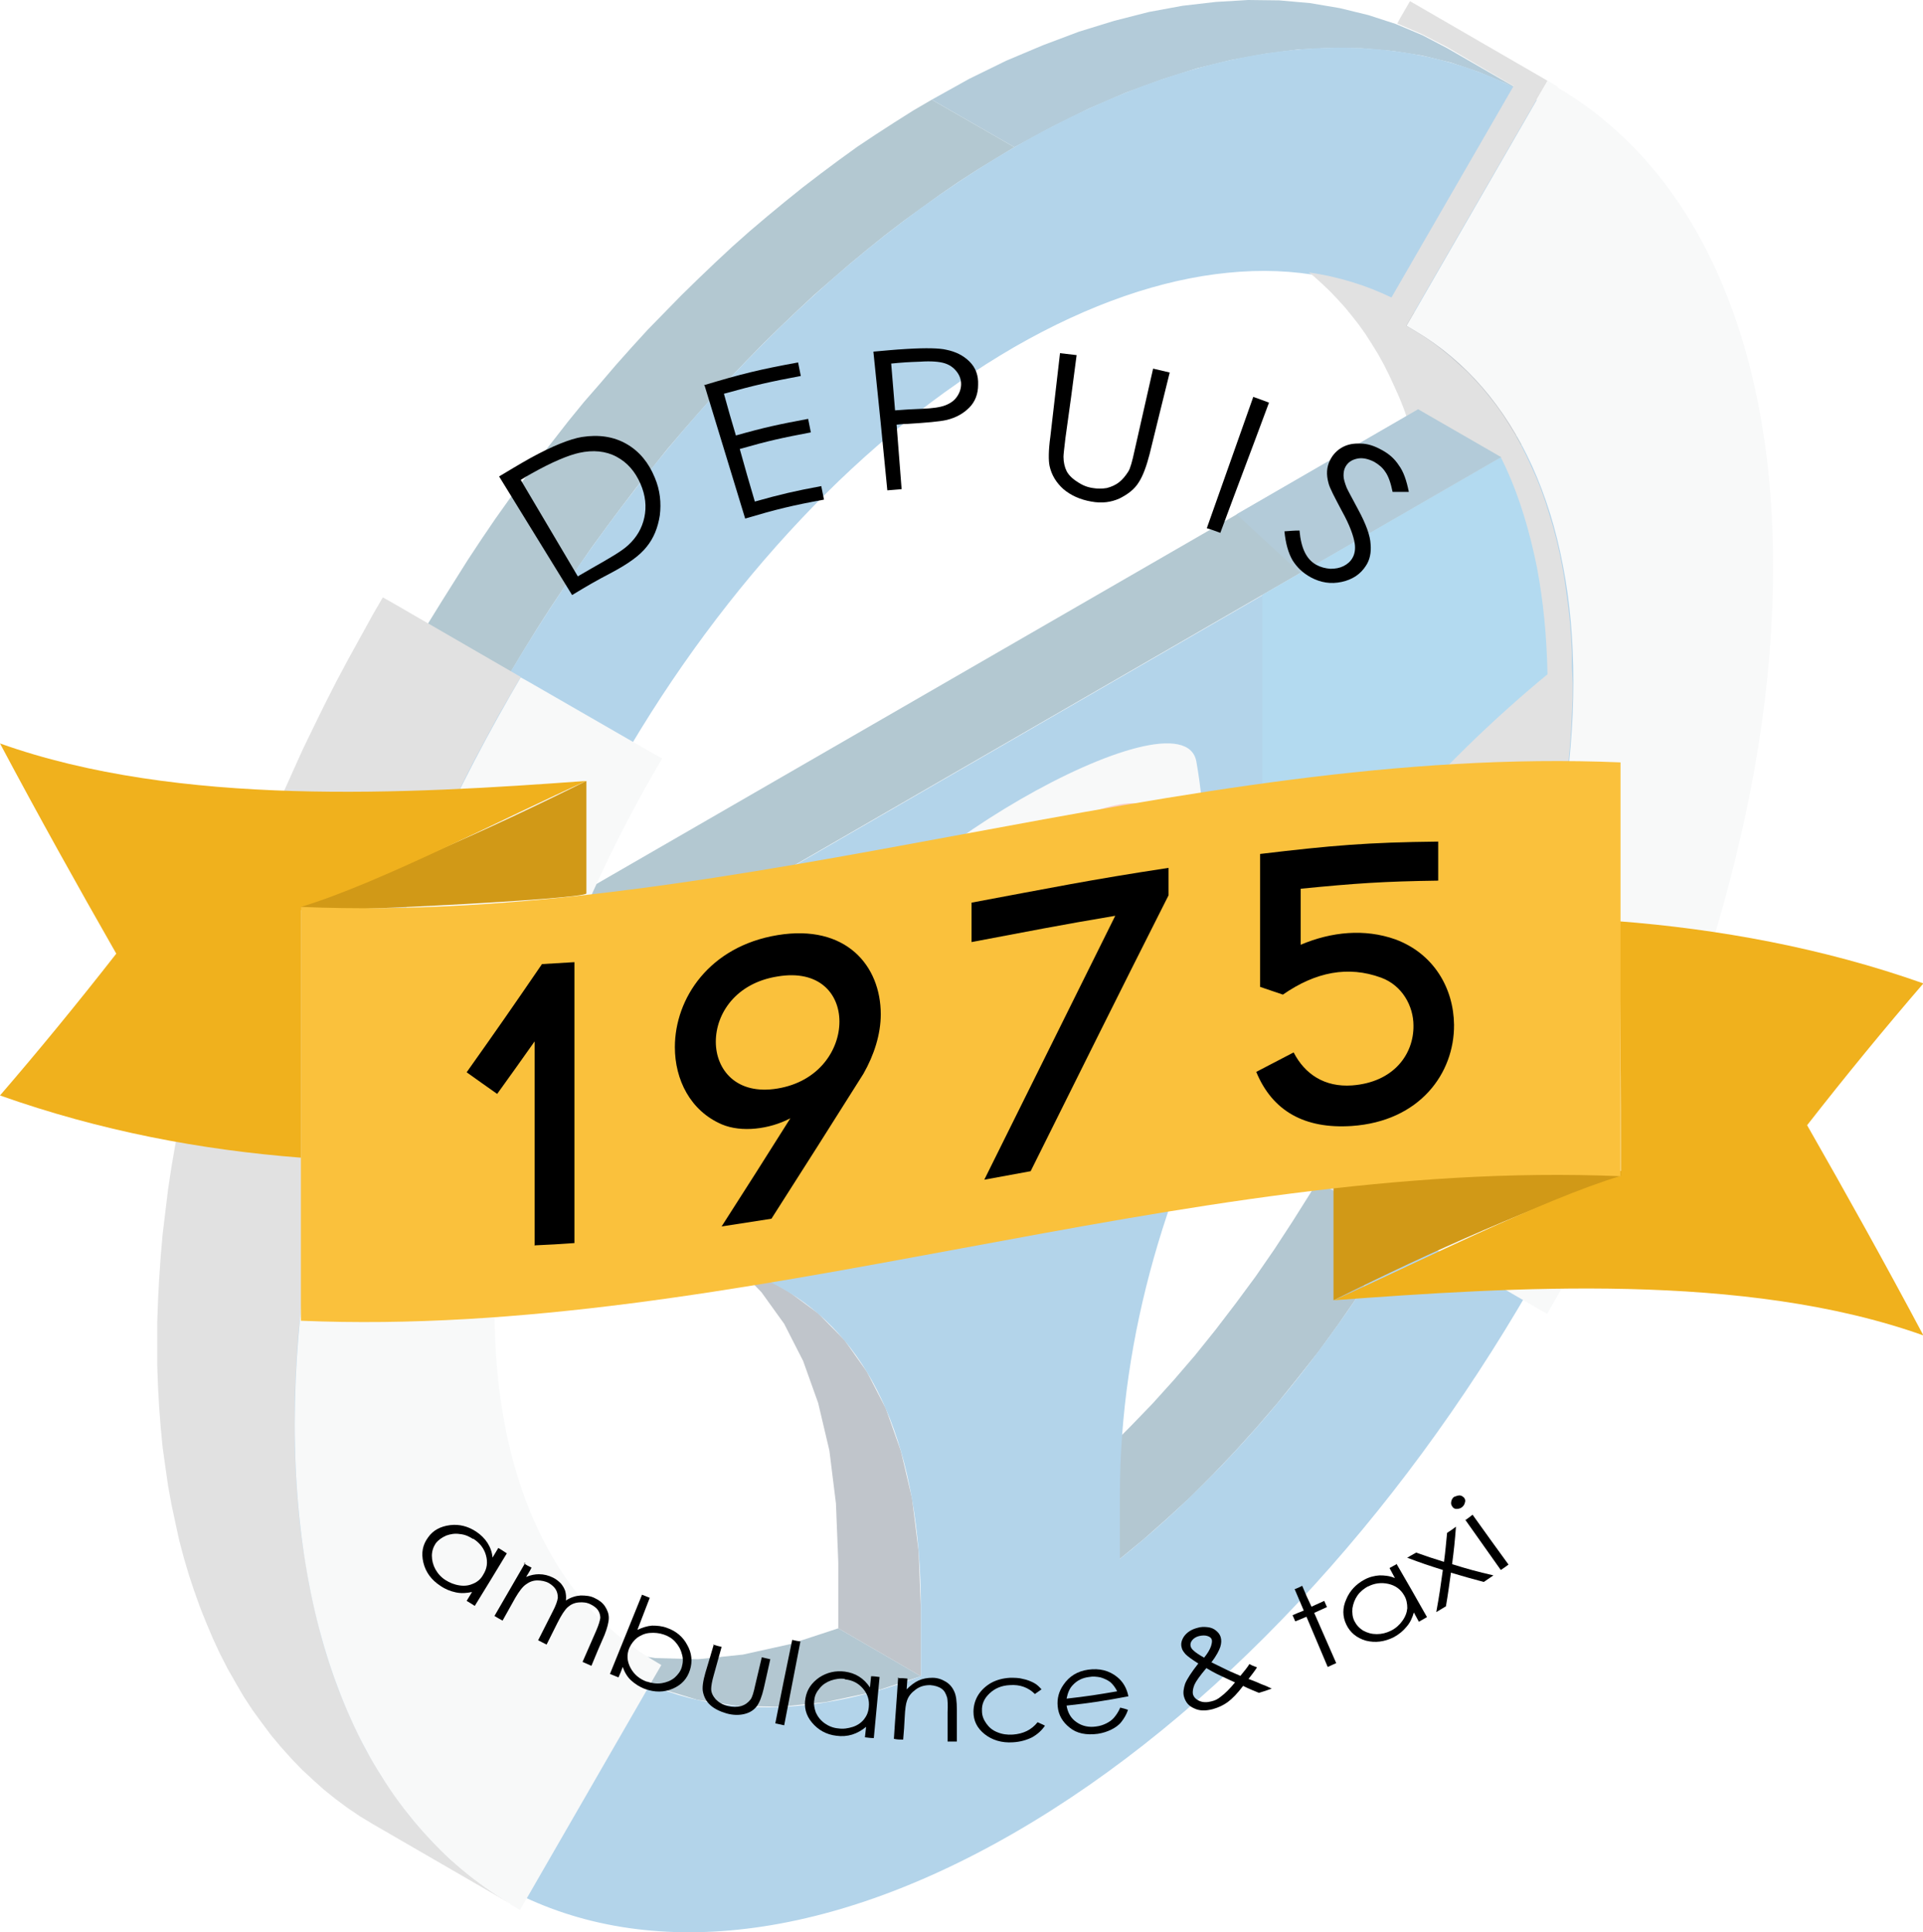 <?xml version="1.0" encoding="utf-8" ?>
<!DOCTYPE svg PUBLIC "-//W3C//DTD SVG 1.1//EN" "http://www.w3.org/Graphics/SVG/1.1/DTD/svg11.dtd">
<svg xmlns="http://www.w3.org/2000/svg" id="Calque_2" viewBox="0 0 49.78 50"><defs><style>.cls-1{fill:#f0b11d;}.cls-2{fill:#00527f;}.cls-2,.cls-3,.cls-4,.cls-5,.cls-6,.cls-7,.cls-8,.cls-9,.cls-10{fill-rule:evenodd;}.cls-11{fill:#d19917;}.cls-3{fill:#e6eaeb;}.cls-4{fill:#004266;}.cls-12{opacity:.3;}.cls-5{fill:#f25e4b;}.cls-6{fill:#004766;}.cls-13{fill:none;}.cls-7{fill:#0083cc;}.cls-8{fill:#9c9c9c;}.cls-9{fill:#006eb9;}.cls-10{fill:#2c3e50;}.cls-14{fill:#fac13c;}</style></defs><g id="Calque_5"><g class="cls-12"><g><polygon class="cls-6" points="12.91 17.91 10.77 16.67 11.09 16.12 11.43 15.57 11.77 15.03 12.11 14.49 12.46 13.96 12.82 13.43 13.19 12.91 13.57 12.4 13.94 11.89 14.33 11.39 14.72 10.89 15.12 10.4 15.53 9.93 15.94 9.45 16.35 8.99 16.77 8.53 17.2 8.09 17.63 7.65 18.07 7.22 18.51 6.8 18.95 6.39 19.4 5.99 19.86 5.6 20.32 5.22 20.78 4.85 21.25 4.49 21.72 4.14 22.19 3.8 22.67 3.48 23.15 3.17 23.64 2.86 24.12 2.58 26.26 3.81 25.78 4.1 25.29 4.4 24.81 4.71 24.33 5.04 23.86 5.38 23.39 5.72 22.92 6.08 22.46 6.45 22 6.83 21.55 7.22 21.09 7.62 20.65 8.03 20.21 8.45 19.77 8.88 19.34 9.32 18.91 9.77 18.49 10.23 18.08 10.69 17.67 11.16 17.26 11.64 16.87 12.13 16.47 12.62 16.09 13.12 15.71 13.63 15.33 14.15 14.97 14.67 14.61 15.19 14.25 15.73 13.91 16.26 13.57 16.81 13.24 17.36 12.91 17.91"/><polygon class="cls-2" points="26.26 3.81 24.12 2.58 25.09 2.04 26.05 1.57 27 1.17 27.93 .82 28.84 .54 29.74 .31 30.61 .15 31.47 .05 32.31 0 33.12 .01 33.91 .08 34.68 .21 35.42 .39 36.13 .62 36.82 .91 37.47 1.25 39.62 2.49 38.96 2.15 38.27 1.86 37.56 1.62 36.82 1.44 36.06 1.32 35.26 1.25 34.45 1.24 33.61 1.28 32.76 1.39 31.88 1.55 30.98 1.77 30.07 2.06 29.14 2.4 28.19 2.81 27.24 3.28 26.26 3.81"/><polygon class="cls-10" points="12.91 48.74 10.77 47.51 10.14 47.11 9.55 46.66 8.99 46.16 8.46 45.61 7.97 45.01 7.52 44.36 7.1 43.66 6.72 42.91 6.39 42.12 6.09 41.28 5.83 40.39 5.62 39.46 5.46 38.48 5.34 37.46 5.26 36.39 5.24 35.28 7.38 36.52 7.4 37.63 7.48 38.69 7.6 39.71 7.76 40.69 7.97 41.63 8.23 42.51 8.53 43.35 8.86 44.15 9.24 44.9 9.66 45.6 10.11 46.25 10.61 46.85 11.13 47.4 11.69 47.9 12.29 48.35 12.91 48.74"/><polygon class="cls-10" points="7.38 36.52 5.24 35.28 5.24 34.72 5.26 34.15 5.29 33.57 5.34 33 5.39 32.42 5.46 31.84 5.53 31.25 5.62 30.67 5.72 30.08 5.83 29.49 5.96 28.9 6.09 28.31 6.23 27.72 6.39 27.12 6.55 26.53 6.72 25.94 6.91 25.35 7.1 24.75 7.31 24.16 7.52 23.57 7.74 22.99 7.97 22.4 8.21 21.81 8.46 21.23 8.72 20.65 8.99 20.07 9.27 19.5 9.55 18.92 9.84 18.36 10.14 17.79 10.45 17.23 10.77 16.67 12.91 17.91 12.59 18.47 12.29 19.03 11.98 19.59 11.69 20.16 11.41 20.73 11.13 21.31 10.86 21.89 10.61 22.47 10.36 23.05 10.11 23.63 9.88 24.22 9.66 24.81 9.45 25.4 9.24 25.99 9.05 26.58 8.86 27.18 8.69 27.77 8.53 28.36 8.37 28.95 8.23 29.55 8.1 30.14 7.97 30.73 7.86 31.32 7.76 31.9 7.67 32.49 7.6 33.07 7.53 33.66 7.48 34.23 7.44 34.81 7.4 35.38 7.39 35.95 7.38 36.52"/><polygon class="cls-10" points="20.42 33.43 18.28 32.2 19.04 32.75 19.71 33.44 20.3 34.26 20.79 35.22 21.18 36.31 21.47 37.54 21.64 38.91 21.7 40.43 21.7 42.14 23.84 43.38 23.84 41.66 23.78 40.15 23.61 38.78 23.32 37.55 22.93 36.45 22.44 35.5 21.86 34.68 21.18 33.99 20.42 33.43"/><polygon class="cls-4" points="23.84 43.38 21.7 42.14 20.45 42.55 19.23 42.82 18.07 42.94 16.96 42.91 15.91 42.75 14.92 42.45 14 42.02 16.14 43.26 17.06 43.69 18.05 43.99 19.1 44.15 20.21 44.17 21.37 44.05 22.59 43.79 23.84 43.38"/><polygon class="cls-4" points="40.66 16.96 38.52 15.72 38.52 15.76 38.52 15.8 38.52 15.84 38.53 15.88 38.53 15.92 38.53 15.95 38.53 15.99 38.53 16.03 38.51 16.8 38.47 17.57 38.4 18.35 38.3 19.13 38.17 19.92 38.02 20.72 37.84 21.51 37.64 22.31 37.41 23.11 37.16 23.91 36.88 24.71 36.58 25.5 36.26 26.29 35.92 27.07 35.56 27.85 35.18 28.62 34.78 29.39 34.36 30.14 33.92 30.88 33.46 31.61 32.99 32.33 32.5 33.04 31.99 33.73 31.47 34.41 30.94 35.07 30.39 35.71 29.83 36.33 29.25 36.93 28.67 37.51 28.07 38.07 27.46 38.6 26.84 39.11 28.98 40.35 29.6 39.84 30.21 39.3 30.81 38.75 31.39 38.17 31.97 37.56 32.53 36.94 33.08 36.3 33.61 35.64 34.14 34.97 34.64 34.28 35.13 33.57 35.6 32.85 36.06 32.12 36.5 31.38 36.92 30.62 37.32 29.86 37.7 29.09 38.06 28.31 38.41 27.52 38.72 26.74 39.02 25.94 39.3 25.15 39.55 24.35 39.78 23.55 39.98 22.75 40.16 21.95 40.31 21.16 40.44 20.37 40.54 19.58 40.61 18.8 40.65 18.03 40.67 17.27 40.67 17.23 40.67 17.19 40.67 17.15 40.67 17.11 40.67 17.07 40.66 17.04 40.66 17 40.66 16.96"/><polygon class="cls-6" points="13 26.76 10.86 25.52 37.39 10.21 39.53 11.44 13 26.76"/><polygon class="cls-10" points="39.53 11.44 37.39 10.21 37.1 9.64 36.78 9.11 36.44 8.62 36.06 8.17 35.66 7.75 35.24 7.37 34.79 7.03 34.31 6.73 36.45 7.97 36.93 8.27 37.38 8.61 37.81 8.99 38.21 9.4 38.58 9.86 38.92 10.35 39.24 10.88 39.53 11.44"/></g><path class="cls-9" d="M12.91,17.91c3.42-5.92,8.14-11.09,13.35-14.1,5.21-3.01,9.93-3.29,13.35-1.32,3.42,1.97,5.53,6.2,5.53,12.23s-2.11,12.69-5.53,18.61c-3.42,5.92-8.14,11.09-13.35,14.1-5.21,3.01-9.93,3.29-13.35,1.32-3.42-1.97-5.53-6.2-5.53-12.22s2.11-12.69,5.53-18.61h0Zm-1.05,15.62c0,.12,0,.25,0,.37,0,8.23,5.18,12.08,11.98,9.48v-1.71c0-8.45-5.13-10.78-11.98-8.13h0Zm17.12,6.82c6.65-5.31,11.69-14.97,11.69-23.08,0-.1,0-.21,0-.31-6.72,5.28-11.68,13.45-11.68,21.74v1.65h0ZM36.45,7.97c-1.33-.77-2.92-1.09-4.68-.91-1.7,.17-3.56,.8-5.51,1.92-1.95,1.13-3.82,2.65-5.51,4.44-1.76,1.86-3.35,4.01-4.68,6.32-1.3,2.25-2.35,4.63-3.07,7.03l26.53-15.32c-.73-1.55-1.78-2.73-3.07-3.47Z"/><path class="cls-3" d="M30.97,19.71c-.36-2-8.75,2.85-9.11,5.26-1.9,12.86,11.01,5.4,9.11-5.26Z"/><path class="cls-5" d="M29.91,21.15c-.27-1.54-6.73,2.19-7,4.04-1.46,9.88,8.46,4.15,7-4.04Z"/><polygon class="cls-8" points="13.2 49.26 9.64 47.2 9.31 47 9 46.79 8.69 46.56 8.39 46.32 8.1 46.06 7.81 45.79 7.54 45.51 7.28 45.22 7.02 44.91 6.78 44.59 6.54 44.26 6.31 43.91 6.1 43.55 5.89 43.18 5.69 42.79 5.51 42.4 5.34 42 5.18 41.6 5.03 41.18 4.89 40.76 4.76 40.32 4.64 39.87 4.54 39.41 4.44 38.94 4.35 38.45 4.28 37.96 4.21 37.46 4.16 36.94 4.12 36.42 4.09 35.89 4.07 35.34 4.07 34.79 4.07 34.22 4.09 33.66 4.12 33.09 4.16 32.51 4.21 31.94 4.28 31.36 4.35 30.78 4.44 30.19 4.54 29.61 4.65 29.02 4.76 28.43 4.89 27.85 5.03 27.26 5.18 26.67 5.34 26.08 5.51 25.49 5.7 24.87 5.9 24.26 6.11 23.65 6.32 23.04 6.55 22.43 6.79 21.82 7.04 21.21 7.29 20.61 7.56 20.01 7.83 19.41 8.12 18.81 8.41 18.22 8.71 17.63 9.02 17.05 9.34 16.47 9.66 15.89 9.91 15.46 10.16 15.6 13.48 17.52 13.73 17.66 13.48 17.52 13.23 17.95 12.9 18.52 12.58 19.11 12.27 19.69 11.97 20.28 11.68 20.87 11.39 21.47 11.12 22.07 10.85 22.67 10.6 23.27 10.35 23.88 10.11 24.48 9.89 25.09 9.67 25.7 9.46 26.32 9.26 26.93 9.08 27.54 8.91 28.13 8.75 28.72 8.6 29.31 8.46 29.9 8.33 30.49 8.21 31.08 8.1 31.67 8 32.25 7.92 32.83 7.84 33.41 7.78 33.99 7.72 34.57 7.68 35.14 7.65 35.71 7.63 36.28 7.63 36.84 7.63 37.4 7.65 37.94 7.68 38.48 7.72 39 7.77 39.51 7.84 40.02 7.92 40.51 8 40.99 8.1 41.46 8.21 41.93 8.32 42.37 8.45 42.81 8.59 43.24 8.74 43.66 8.9 44.06 9.07 44.45 9.26 44.85 9.45 45.24 9.66 45.61 9.87 45.97 10.1 46.31 10.34 46.65 10.58 46.97 10.84 47.28 11.1 47.57 11.38 47.85 11.66 48.12 11.95 48.37 12.25 48.61 12.56 48.84 12.88 49.06 13.2 49.26"/><g><path class="cls-3" d="M13.2,49.26c-1.75-1.03-3.17-2.65-4.13-4.8-.93-2.07-1.44-4.63-1.44-7.61s.52-6.15,1.45-9.3c.97-3.27,2.39-6.53,4.15-9.59l.25-.43,.25,.14,3.16,1.82,.25,.14-.25,.43c-.64,1.12-1.22,2.27-1.73,3.45-.5,1.17-.94,2.35-1.29,3.52-.35,1.17-.61,2.34-.8,3.5-.18,1.13-.27,2.24-.27,3.33s.09,2.1,.27,3.02c.18,.95,.45,1.81,.8,2.58,.35,.77,.78,1.45,1.28,2.03,.5,.58,1.08,1.07,1.72,1.45l.25,.15-.25,.43-3.16,5.48-.25,.43-.25-.15Z"/><path class="cls-3" d="M40.33,2.27c1.75,1.03,3.17,2.65,4.13,4.8,.93,2.07,1.44,4.63,1.44,7.61s-.52,6.15-1.45,9.3c-.97,3.27-2.39,6.53-4.15,9.59l-.25,.43-.25-.14-3.16-1.83-.25-.14,.25-.43c.64-1.12,1.22-2.27,1.73-3.45,.5-1.17,.94-2.35,1.29-3.52,.35-1.17,.61-2.34,.8-3.5,.17-1.13,.27-2.24,.27-3.33s-.09-2.1-.27-3.02c-.18-.95-.45-1.81-.8-2.58-.35-.77-.78-1.45-1.28-2.03-.5-.58-1.08-1.07-1.72-1.45l-.25-.15,.25-.43,3.16-5.48,.25-.43,.25,.15Z"/></g><path class="cls-8" d="M36.64,31.47l-.25,.43-3.56-2.06,.25-.43,.24-.42,.23-.42,.23-.43,.22-.43,.21-.43,.21-.44,.2-.44,.19-.44,.19-.44,.18-.44,.17-.44,.16-.44,.16-.44,.15-.44,.14-.44,.13-.44,.13-.44,.12-.44,.11-.44,.1-.44,.1-.44,.09-.44,.08-.44,.07-.44,.06-.42,.05-.42,.05-.42,.04-.42,.03-.42,.02-.41v-.41l.02-.41v-.4l-.02-.4-.02-.39-.03-.38-.04-.37-.05-.37-.05-.36-.06-.35-.07-.35-.08-.34-.09-.34-.1-.33-.1-.32-.11-.31-.12-.3-.13-.29-.13-.28-.14-.28-.15-.27-.16-.26-.16-.25-.17-.24-.18-.23-.18-.22-.19-.21-.2-.21-.21-.2-.21-.19-.13-.1c.76,.11,1.48,.33,2.14,.65l3.16-5.47-1.72-1.01-.66-.34-.63-.27,.08-.15,.25-.43,3.56,2.06-.25,.43-3.16,5.48-.25,.43,.25,.15,.24,.15,.23,.16,.22,.17,.22,.18,.21,.19,.21,.19,.2,.21,.19,.21,.18,.22,.18,.23,.17,.24,.16,.25,.16,.26,.15,.27,.14,.28,.13,.28,.13,.29,.12,.3,.11,.31,.1,.32,.1,.33,.09,.34,.08,.34,.07,.35,.06,.35,.05,.36,.05,.37,.04,.37,.03,.38,.02,.39v.4l.02,.4v.41l-.02,.41-.02,.41-.03,.42-.04,.42-.05,.42-.05,.42-.06,.42-.07,.44-.08,.44-.09,.44-.1,.44-.1,.44-.11,.44-.12,.44-.13,.44-.14,.44-.14,.44-.15,.44-.16,.44-.16,.44-.17,.44-.18,.44-.19,.44-.19,.44-.2,.44-.21,.44-.21,.43-.22,.43-.22,.43-.23,.42-.24,.42Z"/><path class="cls-7" d="M32.67,15.4l6.18-3.57c.05,.1,.09,.19,.14,.29,.35,.77,.61,1.63,.8,2.58,.16,.85,.25,1.76,.27,2.75-2.91,2.4-5.47,5.35-7.38,8.61V15.4Z"/><polygon class="cls-2" points="36.71 10.59 36.9 10.7 38.86 11.83 33.66 14.83 32.01 13.31 36.4 10.77 36.71 10.59"/></g><g><g><g><path class="cls-11" d="M7.41,23.53c.06,.13,7.77-.25,7.77-.41v-2.91c-2.59,1.29-5.18,2.44-7.77,3.32Z"/><path class="cls-1" d="M15.18,20.21c-4.63,.34-10.55,.68-15.18-.97,1,1.88,2.01,3.69,3.01,5.44-1,1.28-2.01,2.51-3.01,3.67,2.6,.92,5.2,1.41,7.79,1.61,0-2.28,0-4.21,0-6.49,2.03-.61,5.36-2.35,7.39-3.26Z"/></g><g><path class="cls-11" d="M42.29,30.33c-.06-.13-7.77,.25-7.77,.41v2.91c2.59-1.29,5.18-2.44,7.77-3.32Z"/><path class="cls-1" d="M34.52,33.65c4.63-.34,10.64-.74,15.27,.91-1-1.88-2.01-3.69-3.01-5.44,1-1.28,2.01-2.51,3.01-3.67-2.6-.92-5.31-1.41-7.91-1.61,.08,2.02,.08,4.31,.08,6.59-2.03,.61-5.4,2.31-7.43,3.22Z"/></g></g><path class="cls-14" d="M41.95,19.73c-11.39-.48-22.77,4.22-34.16,3.74v10.71c11.39,.48,22.77-4.22,34.16-3.74,0-3.57,0-7.14,0-10.71Z"/></g><g><path d="M13.84,32.22c0-2.11,0-3.16,0-5.27-.39,.55-.58,.82-.97,1.36-.31-.22-.47-.33-.79-.56,.78-1.1,1.17-1.66,1.95-2.8,.34-.02,.5-.03,.84-.05,0,2.91,0,4.36,0,7.27-.41,.03-.62,.04-1.04,.06Z"/><path d="M19.97,31.54c-.52,.08-.78,.12-1.29,.2,.71-1.11,1.07-1.67,1.78-2.8-.55,.29-1.27,.37-1.77,.16-.82-.35-1.22-1.16-1.22-2,0-1.26,.89-2.61,2.66-2.9,1.77-.29,2.67,.79,2.67,2.05,0,.51-.17,1.05-.45,1.54-.95,1.51-1.43,2.26-2.38,3.75Zm1.76-5.1c0-.73-.53-1.35-1.6-1.17-1.08,.17-1.6,.96-1.6,1.69,0,.72,.53,1.39,1.6,1.21,1.08-.18,1.6-1.01,1.6-1.73Z"/><path d="M30.25,22.46v.71c-1.43,2.83-2.14,4.27-3.57,7.14-.48,.09-.72,.13-1.2,.22,1.36-2.74,2.04-4.11,3.39-6.83-1.49,.25-2.23,.4-3.72,.68,0-.41,0-.61,0-1.02,2.04-.38,3.06-.59,5.1-.9Z"/><path d="M33.49,27.24c.29,.56,.8,.9,1.51,.85,1.08-.08,1.6-.81,1.59-1.55,0-.5-.29-1.04-.84-1.24-.85-.31-1.69-.15-2.54,.44-.24-.08-.35-.12-.59-.2v-3.44c1.85-.22,2.77-.3,4.61-.32v1.01c-1.42,.02-2.14,.07-3.56,.21v1.45c.8-.34,1.66-.42,2.45-.14,1,.37,1.51,1.27,1.52,2.21,.01,1.26-.89,2.5-2.65,2.62-1.21,.08-2.05-.38-2.47-1.4,.38-.2,.58-.3,.96-.5Z"/></g><g><path class="cls-13" d="M7.51,22.47c.05-.09,.11-.15,.2-.18,.09-.03,.17-.03,.24,.01,.07,.04,.12,.11,.14,.19,.02,.09,0,.18-.04,.26-.05,.09-.11,.15-.2,.18-.08,.03-.16,.03-.24,0-.08-.04-.12-.1-.14-.19-.02-.09,0-.18,.04-.27Z"/><path d="M14.81,15.4c-.76-1.23-1.13-1.84-1.89-3.07,.32-.19,.48-.29,.8-.47,.58-.32,1.04-.5,1.34-.55,.44-.07,.83-.01,1.16,.18,.33,.19,.57,.48,.73,.87,.14,.33,.17,.66,.13,.98-.05,.32-.16,.59-.34,.81-.18,.23-.48,.44-.89,.66-.42,.22-.63,.34-1.04,.59Zm.14-.48c.15-.09,.23-.13,.38-.22,.46-.26,.77-.44,.93-.59,.22-.2,.36-.44,.42-.72,.06-.28,.03-.57-.1-.87-.14-.32-.34-.55-.62-.7-.28-.15-.61-.18-.97-.1-.27,.06-.69,.23-1.24,.54-.11,.06-.16,.09-.27,.16,.59,1,.89,1.5,1.48,2.5Z"/><path d="M18.22,9.97c.96-.29,1.45-.41,2.44-.59,.03,.14,.04,.21,.07,.35-.8,.15-1.2,.24-1.99,.46,.12,.43,.18,.65,.31,1.08,.74-.21,1.12-.29,1.87-.43l.07,.35c-.74,.14-1.11,.22-1.84,.43,.15,.54,.23,.82,.39,1.36,.68-.19,1.02-.27,1.72-.4l.07,.35c-.82,.15-1.23,.25-2.04,.49-.42-1.38-.63-2.06-1.05-3.44Z"/><path d="M22.61,9.1c.35-.03,.52-.05,.87-.07,.5-.03,.84-.02,1.01,.02,.25,.05,.45,.15,.61,.31s.23,.36,.22,.6c0,.24-.08,.44-.23,.59-.15,.15-.34,.26-.59,.32-.18,.04-.52,.07-1.01,.1-.11,0-.17,.01-.28,.02,.05,.67,.08,1,.13,1.67-.15,.01-.22,.02-.37,.03-.14-1.43-.21-2.15-.36-3.58Zm.46,.31c.04,.49,.06,.73,.1,1.21,.27-.02,.41-.03,.69-.04,.28-.01,.48-.04,.61-.09,.13-.05,.23-.12,.3-.22,.07-.1,.11-.21,.11-.33,0-.12-.04-.23-.12-.33-.08-.1-.18-.17-.31-.21-.13-.04-.34-.06-.63-.04-.3,.01-.46,.02-.76,.05Z"/><path d="M27.44,9.14c.17,.02,.26,.03,.43,.05-.11,.86-.17,1.29-.29,2.15-.03,.26-.05,.42-.05,.48,0,.14,.03,.27,.08,.37,.05,.1,.15,.2,.28,.28,.13,.09,.26,.14,.4,.16,.12,.02,.24,.02,.36,0,.12-.03,.23-.08,.32-.15,.09-.07,.17-.17,.24-.28,.05-.08,.1-.26,.16-.54,.19-.85,.29-1.27,.48-2.12,.17,.04,.26,.06,.43,.1-.21,.84-.31,1.26-.52,2.11-.08,.31-.17,.56-.28,.73-.11,.18-.28,.31-.5,.42-.22,.1-.46,.13-.73,.08-.29-.05-.53-.16-.72-.32-.19-.17-.31-.37-.36-.6-.03-.14-.03-.4,.02-.76,.1-.86,.15-1.29,.25-2.16Z"/><path d="M32.44,10.27c.17,.06,.25,.09,.41,.15-.5,1.35-.76,2.02-1.26,3.37-.14-.05-.21-.08-.35-.12,.48-1.36,.72-2.04,1.2-3.39Z"/><path d="M33.26,13.75c.15-.01,.23-.02,.38-.02,.04,.46,.18,.75,.44,.89,.11,.06,.23,.09,.36,.1,.13,0,.24-.02,.34-.07,.1-.05,.18-.12,.23-.21,.06-.1,.08-.23,.06-.37-.03-.2-.13-.48-.33-.84-.19-.36-.32-.6-.35-.73-.06-.22-.05-.41,.04-.59,.07-.14,.17-.25,.31-.33,.14-.08,.3-.11,.48-.1,.18,0,.36,.06,.54,.16,.19,.1,.34,.23,.45,.4,.12,.16,.2,.39,.26,.69-.17,0-.25,0-.42,0-.05-.24-.11-.41-.19-.52-.07-.11-.17-.19-.29-.26-.16-.08-.31-.11-.44-.08-.14,.03-.24,.1-.3,.21-.04,.07-.05,.15-.05,.23s.03,.18,.08,.31c.03,.07,.13,.25,.3,.57,.2,.37,.31,.67,.32,.89,.02,.22-.02,.41-.12,.56-.14,.22-.35,.36-.63,.42-.28,.06-.54,.02-.8-.12-.2-.11-.35-.25-.47-.44-.11-.19-.18-.44-.21-.75Z"/><path class="cls-13" d="M42.23,22.47c.05,.09,.06,.18,.04,.27-.02,.09-.07,.15-.14,.19-.07,.04-.15,.04-.24,0-.08-.03-.15-.09-.2-.18-.05-.09-.06-.17-.04-.26,.02-.09,.06-.15,.14-.19,.07-.04,.15-.05,.24-.01,.09,.03,.15,.09,.2,.18Z"/></g><g><path d="M13.12,40.2c-.33,.55-.5,.82-.83,1.36-.08-.05-.12-.08-.21-.13l.14-.23c-.14,.03-.28,.04-.42,.01-.14-.03-.27-.08-.4-.17-.23-.15-.38-.35-.44-.6-.06-.25-.02-.46,.12-.65,.13-.19,.33-.29,.57-.32,.24-.03,.47,.03,.68,.17,.12,.08,.22,.18,.29,.29,.07,.11,.12,.24,.13,.38l.15-.25c.08,.05,.12,.07,.19,.12Zm-.87-.37c-.11-.07-.22-.12-.35-.13-.12-.02-.24,0-.35,.04-.11,.05-.2,.11-.27,.2-.06,.09-.1,.2-.1,.32,0,.12,.03,.24,.09,.35,.06,.11,.15,.21,.26,.28,.11,.07,.23,.12,.37,.14s.25,0,.36-.05c.11-.05,.19-.12,.25-.23,.1-.16,.12-.32,.07-.5-.05-.18-.16-.32-.33-.43Z"/><path d="M13.56,40.46c.08,.05,.12,.07,.2,.11-.05,.1-.08,.14-.14,.24,.12-.05,.23-.07,.33-.07,.13,0,.25,.03,.37,.09,.08,.04,.14,.09,.2,.15,.05,.06,.09,.13,.11,.19,.02,.07,.03,.15,.02,.25,.12-.08,.25-.12,.38-.13,.13,0,.26,.01,.37,.07,.11,.05,.2,.12,.26,.21,.06,.09,.1,.19,.1,.3,0,.11-.04,.26-.11,.44-.14,.32-.21,.48-.34,.8-.09-.04-.14-.06-.23-.1,.14-.32,.21-.48,.35-.8,.07-.16,.1-.27,.11-.34,0-.07-.02-.14-.06-.2-.04-.06-.11-.11-.19-.15-.1-.05-.2-.06-.31-.05-.11,.01-.2,.05-.28,.12-.08,.07-.17,.21-.27,.41-.11,.22-.17,.34-.28,.56-.09-.04-.13-.07-.22-.11,.15-.29,.22-.44,.37-.73,.09-.17,.13-.29,.14-.37,0-.07-.01-.14-.05-.21-.04-.07-.1-.12-.18-.17-.09-.05-.2-.07-.3-.07-.11,0-.21,.04-.29,.1-.09,.06-.18,.18-.28,.35-.13,.24-.2,.35-.33,.59-.09-.05-.13-.07-.21-.12,.32-.55,.48-.83,.8-1.38Z"/><path d="M15.79,43.32c.33-.82,.5-1.23,.83-2.05,.08,.03,.12,.05,.2,.08-.13,.33-.19,.5-.32,.83,.13-.06,.25-.1,.38-.11,.13,0,.26,.01,.39,.06,.23,.08,.41,.23,.52,.44,.12,.21,.14,.43,.07,.65-.07,.22-.21,.38-.44,.48s-.47,.1-.72,.01c-.14-.05-.26-.13-.36-.22-.1-.09-.17-.21-.22-.35-.04,.11-.06,.16-.11,.27-.09-.04-.13-.05-.22-.09Zm.96,.2c.12,.04,.25,.06,.38,.04,.12-.02,.23-.06,.33-.14,.09-.08,.16-.17,.19-.28,.03-.11,.04-.22,0-.34-.03-.12-.09-.22-.17-.31-.08-.09-.18-.15-.3-.19-.12-.04-.24-.05-.36-.04-.13,.01-.23,.06-.32,.12-.09,.07-.16,.16-.21,.27-.07,.17-.06,.34,.03,.51,.09,.17,.23,.29,.42,.36Z"/><path d="M18.46,42.56c.09,.03,.13,.04,.22,.06-.08,.29-.12,.43-.2,.72-.05,.17-.07,.3-.07,.37,0,.1,.05,.19,.12,.27,.08,.08,.18,.14,.31,.17,.13,.03,.24,.03,.35,0,.1-.03,.18-.09,.24-.17,.04-.05,.08-.18,.12-.37,.07-.29,.1-.43,.17-.72,.09,.02,.13,.03,.22,.05-.07,.31-.1,.46-.17,.76-.05,.21-.11,.37-.19,.47-.08,.1-.19,.16-.32,.19-.13,.03-.29,.03-.46-.02-.17-.05-.31-.12-.41-.21-.1-.09-.16-.2-.19-.33-.03-.12,0-.3,.06-.51,.09-.29,.13-.44,.22-.74Z"/><path d="M20.51,42.44c.09,.02,.13,.03,.21,.04-.17,.87-.25,1.3-.42,2.17-.09-.02-.14-.03-.23-.05,.17-.87,.26-1.3,.44-2.17Z"/><path d="M22.77,43.39c-.06,.63-.09,.95-.15,1.59-.09,0-.14-.01-.23-.02l.03-.27c-.11,.09-.23,.16-.36,.2-.13,.04-.27,.05-.41,.03-.26-.03-.47-.15-.63-.34-.16-.19-.21-.4-.17-.63,.04-.23,.16-.4,.36-.54,.2-.13,.42-.18,.66-.15,.14,.02,.26,.06,.37,.13,.11,.07,.2,.16,.28,.28,.01-.12,.02-.17,.03-.29,.09,0,.13,.01,.22,.02Zm-.9,.06c-.12-.02-.24,0-.36,.04-.11,.04-.21,.1-.29,.2-.08,.09-.13,.19-.14,.3-.02,.11,0,.22,.04,.33,.05,.11,.12,.2,.23,.28,.1,.07,.22,.12,.35,.13,.13,.02,.25,0,.38-.04,.12-.04,.22-.11,.29-.2,.07-.09,.11-.19,.12-.31,.02-.18-.03-.34-.15-.48-.12-.14-.27-.22-.47-.24Z"/><path d="M23.27,43.43c.09,0,.13,0,.22,.01l-.02,.28c.1-.1,.2-.18,.31-.23,.11-.05,.23-.07,.36-.07,.13,0,.24,.04,.34,.1,.1,.06,.17,.14,.22,.25,.05,.1,.07,.26,.07,.48,0,.33,0,.49,0,.82-.1,0-.14,0-.24,0v-.76c.01-.18,0-.31-.01-.37-.03-.1-.07-.19-.15-.24-.07-.05-.17-.08-.29-.09-.14,0-.26,.03-.37,.11-.11,.08-.19,.17-.23,.29-.03,.08-.05,.22-.06,.43-.01,.23-.02,.35-.04,.58-.1,0-.14,0-.24-.02,.04-.64,.07-.95,.11-1.59Z"/><path d="M26.96,43.72c-.07,.05-.1,.07-.17,.12-.17-.17-.39-.25-.65-.23-.21,.01-.38,.08-.52,.21-.14,.13-.21,.28-.2,.46,0,.12,.04,.22,.11,.32,.07,.1,.16,.18,.29,.23,.12,.05,.25,.07,.4,.06,.27-.02,.48-.12,.64-.32,.08,.04,.12,.05,.19,.09-.08,.12-.19,.22-.33,.3-.14,.07-.31,.12-.5,.13-.29,.02-.54-.06-.73-.21-.2-.16-.29-.35-.29-.58,0-.15,.04-.3,.12-.43,.08-.13,.2-.24,.34-.32,.15-.08,.31-.12,.49-.13,.11,0,.23,0,.33,.03,.11,.02,.2,.06,.28,.1,.08,.04,.15,.11,.21,.18Z"/><path d="M28.99,44.19c.08,.02,.13,.03,.21,.06-.04,.12-.1,.22-.17,.31s-.16,.15-.26,.2c-.1,.05-.22,.09-.35,.11-.3,.04-.55-.01-.73-.16-.19-.15-.29-.33-.31-.55-.02-.2,.03-.39,.15-.56,.15-.22,.36-.35,.64-.39,.29-.04,.54,.02,.75,.19,.15,.12,.25,.29,.29,.5-.64,.12-.96,.17-1.6,.24,.03,.18,.11,.33,.26,.43,.14,.1,.32,.14,.51,.11,.09-.01,.18-.04,.26-.08,.08-.04,.15-.09,.2-.15,.05-.06,.11-.14,.16-.26Zm-.07-.42c-.05-.1-.11-.18-.18-.24-.07-.05-.15-.09-.25-.12-.1-.02-.2-.03-.3-.01-.17,.02-.31,.09-.42,.21-.08,.08-.13,.2-.16,.35,.53-.06,.79-.1,1.31-.19Z"/><path d="M32.33,43.06c.08,.04,.12,.06,.21,.09-.07,.11-.15,.21-.22,.3,.08,.03,.19,.07,.32,.13,.11,.04,.2,.08,.28,.12-.13,.05-.2,.07-.33,.11-.17-.07-.25-.1-.41-.18-.15,.2-.29,.34-.4,.42-.11,.08-.24,.14-.38,.18-.19,.05-.35,.05-.49-.02-.14-.06-.22-.16-.26-.3-.03-.1-.01-.22,.03-.34,.05-.12,.16-.29,.34-.52-.16-.1-.27-.18-.33-.24-.05-.06-.09-.11-.1-.17-.03-.1,0-.2,.06-.29,.08-.11,.19-.18,.34-.22,.09-.03,.18-.03,.27-.02,.09,.01,.16,.04,.22,.09,.06,.05,.1,.1,.12,.17,.02,.07,.02,.15-.01,.25-.03,.09-.1,.23-.23,.4,.18,.09,.27,.13,.45,.22,.12,.05,.18,.08,.3,.13,.1-.12,.18-.22,.23-.3Zm-1.11,.12c-.16,.19-.26,.33-.3,.42-.04,.1-.05,.18-.04,.24,.02,.08,.08,.14,.17,.18,.09,.04,.2,.04,.31,.01,.09-.02,.17-.06,.24-.12,.11-.08,.24-.21,.37-.37-.19-.09-.29-.13-.47-.22-.08-.04-.17-.09-.27-.15Zm-.05-.28c.09-.11,.15-.21,.18-.3,.02-.07,.03-.12,.02-.16-.01-.05-.05-.08-.11-.1-.06-.02-.13-.02-.22,0-.08,.02-.14,.06-.18,.11-.04,.05-.05,.1-.04,.15,.01,.04,.03,.07,.06,.1,.07,.07,.17,.13,.29,.2Z"/><path d="M33.51,41.13c.08-.03,.12-.05,.2-.09,.09,.22,.14,.33,.24,.54,.13-.06,.2-.09,.33-.15l.07,.16c-.13,.06-.2,.09-.33,.15,.23,.52,.34,.78,.57,1.3-.09,.04-.13,.06-.22,.1-.22-.52-.33-.78-.55-1.3-.11,.05-.17,.07-.29,.12l-.07-.16c.11-.05,.17-.07,.29-.12l-.23-.54Z"/><path d="M36.15,40.47c.32,.55,.48,.83,.79,1.38-.08,.05-.13,.07-.21,.12l-.13-.24c-.04,.14-.1,.27-.19,.37-.09,.11-.2,.2-.33,.27-.24,.12-.48,.15-.72,.09-.24-.07-.41-.21-.51-.42-.1-.21-.1-.43,0-.65,.09-.22,.25-.39,.47-.51,.13-.07,.26-.1,.39-.11,.13,0,.26,.01,.4,.07l-.14-.26c.08-.04,.12-.07,.2-.11Zm-.73,.58c-.11,.06-.21,.14-.28,.24-.07,.1-.11,.21-.13,.33-.01,.12,0,.23,.05,.33,.05,.1,.12,.18,.23,.25,.11,.06,.22,.09,.35,.09,.13,0,.25-.03,.37-.09,.12-.06,.22-.15,.29-.25,.08-.11,.12-.22,.13-.33,0-.12-.02-.23-.08-.33-.09-.16-.23-.26-.41-.3-.18-.04-.36-.02-.53,.07Z"/><path d="M36.42,40.32c.09-.06,.14-.08,.24-.14,.28,.1,.43,.15,.72,.24,.04-.3,.05-.45,.08-.75,.09-.06,.14-.09,.23-.16-.03,.39-.05,.58-.1,.97,.42,.13,.64,.19,1.07,.29-.1,.07-.15,.1-.25,.17-.34-.09-.51-.14-.85-.24-.05,.35-.07,.52-.13,.87-.1,.06-.15,.09-.25,.15,.08-.44,.11-.65,.17-1.09-.38-.12-.56-.18-.93-.32Z"/><path d="M37.64,38.74s.09-.04,.14-.04c.05,0,.09,.03,.12,.06,.03,.04,.04,.08,.02,.13-.01,.05-.04,.09-.08,.12-.04,.03-.09,.04-.14,.04-.05,0-.09-.03-.11-.07-.03-.04-.03-.08-.02-.13,.01-.05,.04-.09,.08-.12Zm.29,.6c.08-.05,.11-.08,.19-.14,.37,.52,.56,.78,.93,1.29-.08,.06-.12,.09-.2,.14-.37-.52-.55-.78-.92-1.3Z"/></g></g></svg>